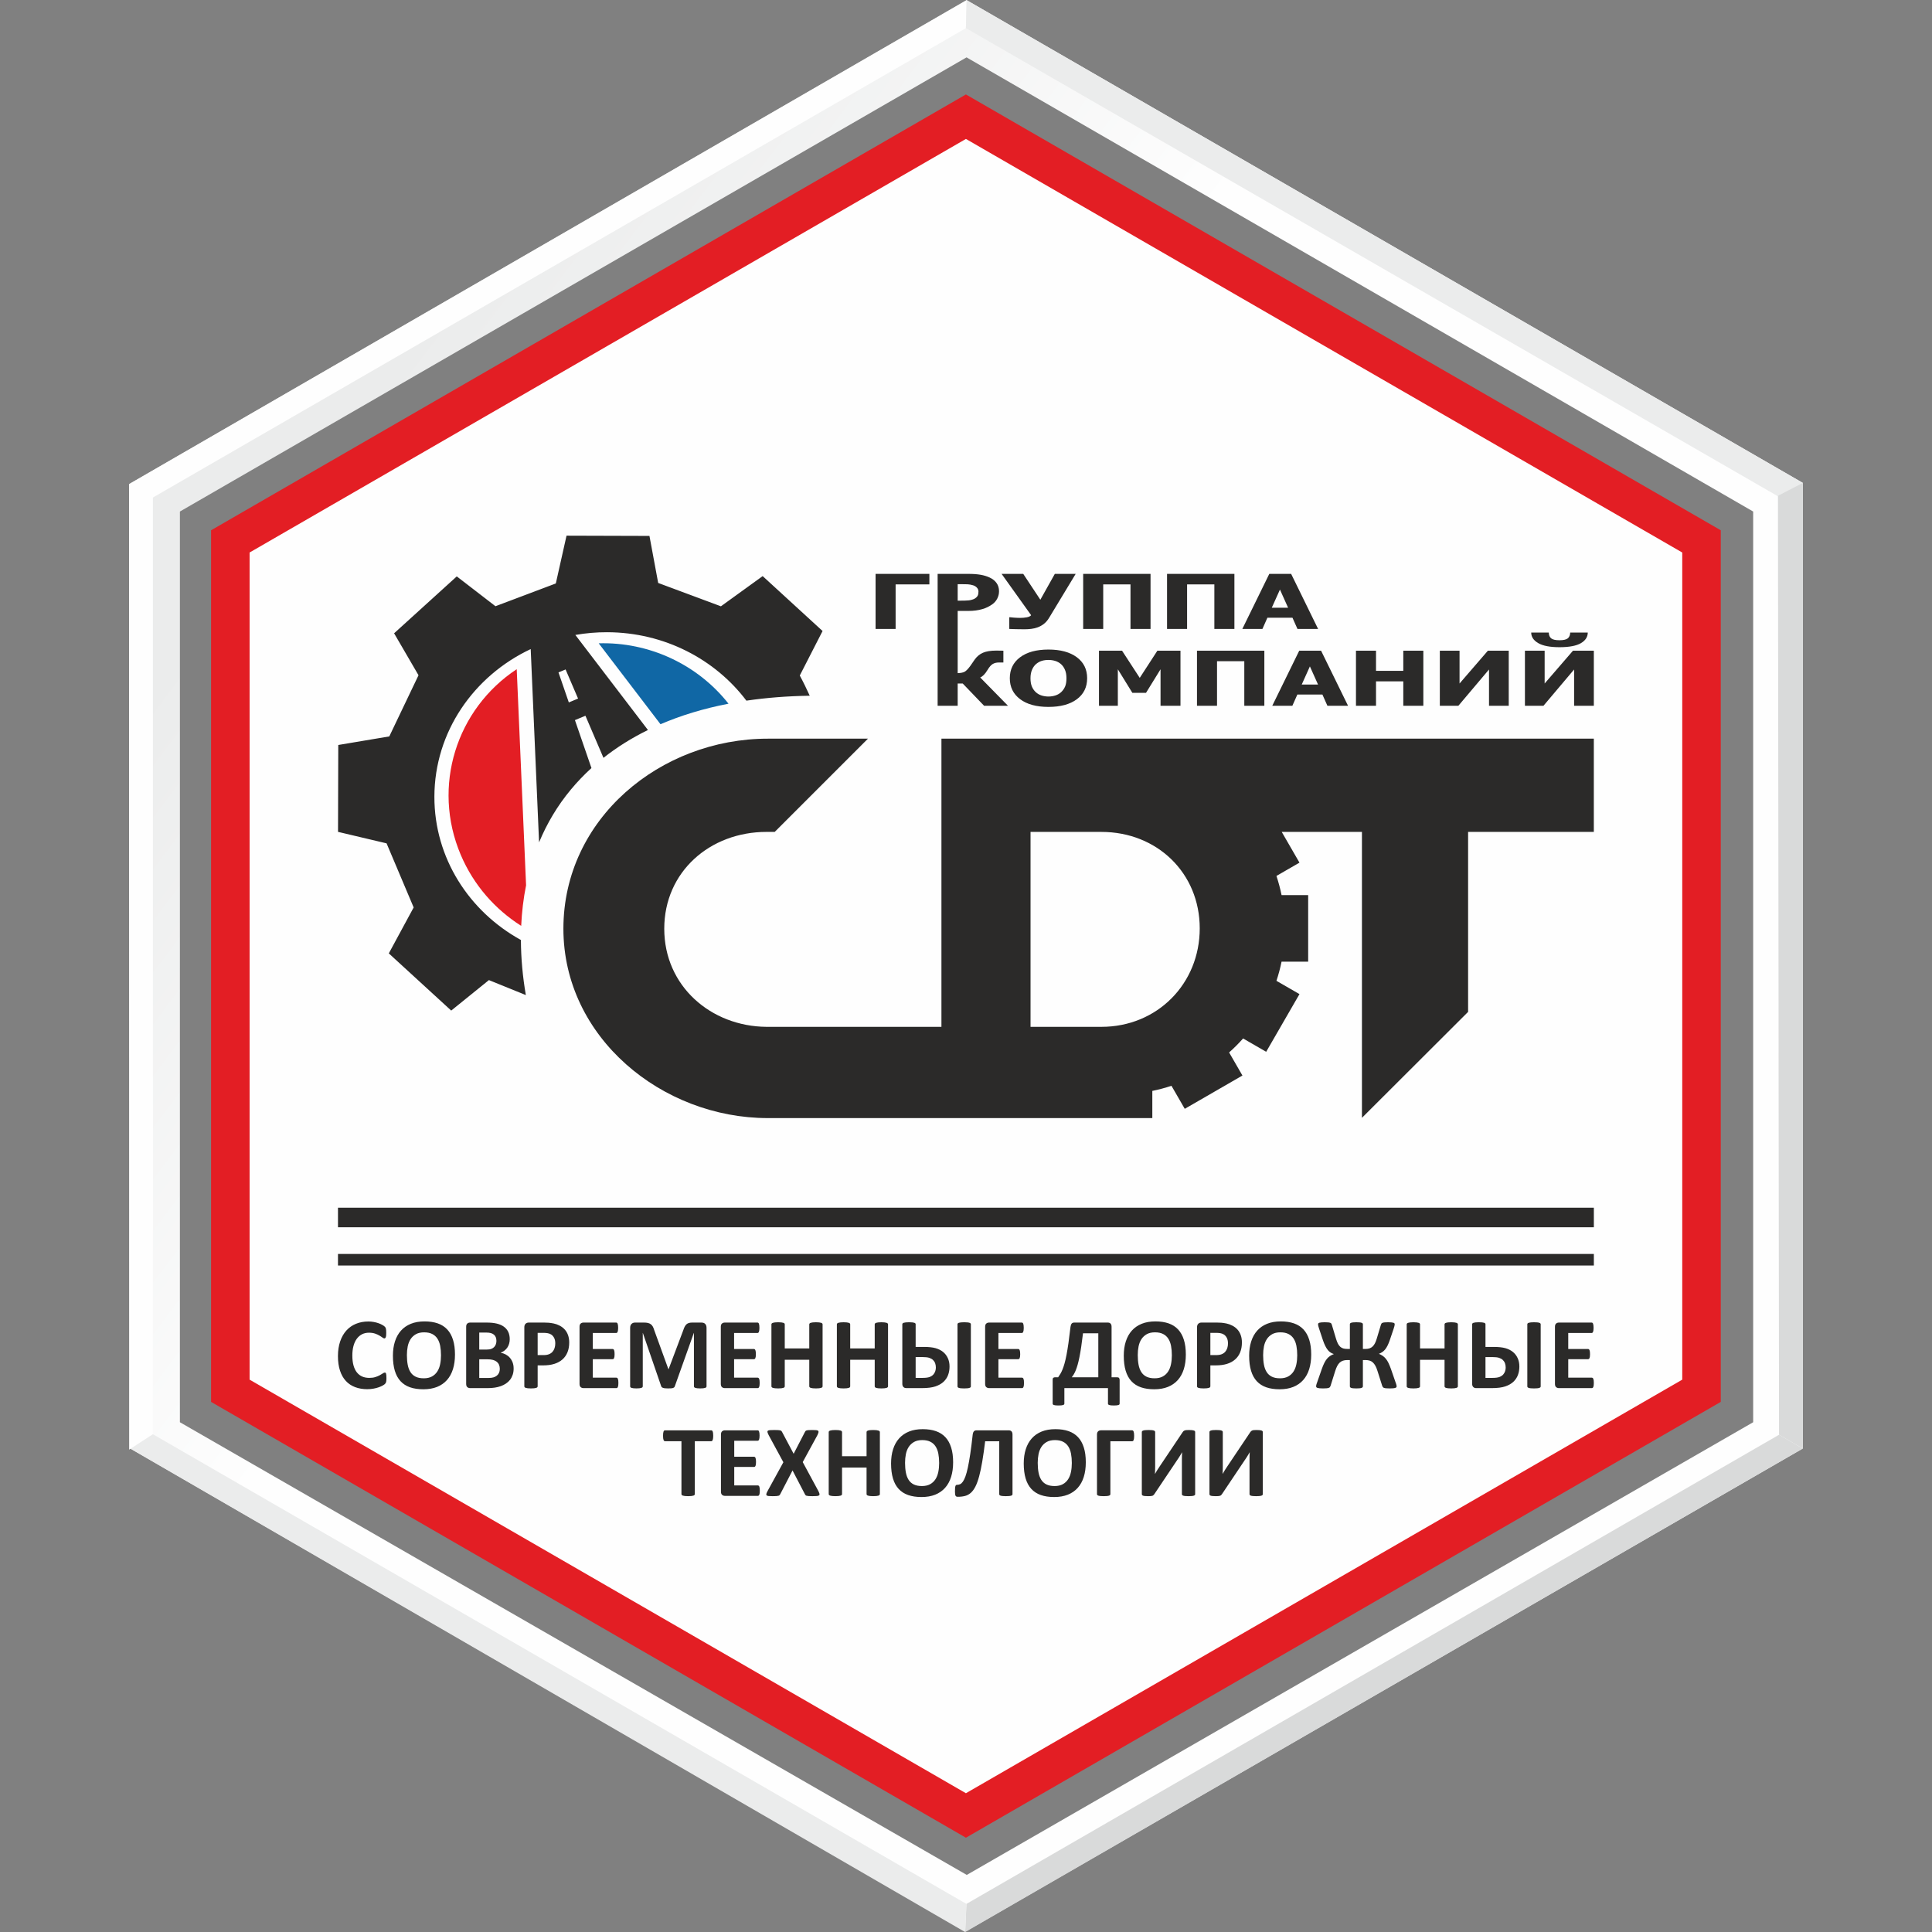 <?xml version="1.0" encoding="UTF-8"?>
<!DOCTYPE svg PUBLIC "-//W3C//DTD SVG 1.1//EN" "http://www.w3.org/Graphics/SVG/1.1/DTD/svg11.dtd">
<!-- Creator: CorelDRAW -->
<svg xmlns="http://www.w3.org/2000/svg" xml:space="preserve" width="1000mm" height="1000mm" version="1.1" style="shape-rendering:geometricPrecision; text-rendering:geometricPrecision; image-rendering:optimizeQuality; fill-rule:evenodd; clip-rule:evenodd"
viewBox="0 0 100000 100000"
 xmlns:xlink="http://www.w3.org/1999/xlink"
 xmlns:xodm="http://www.corel.com/coreldraw/odm/2003">
 <rect x="0" y="0" width="100000" height="100000" fill="#808080" stroke="none"/>
 <defs>
  <style type="text/css">
   <![CDATA[
    .fil0 {fill:#FEFEFE}
    .fil7 {fill:#EBECEC}
    .fil8 {fill:#D9DADA}
    .fil4 {fill:#2B2A29}
    .fil1 {fill:#E31E24}
    .fil2 {fill:#E31E24}
    .fil3 {fill:#1067A5}
    .fil5 {fill:#2B2A29;fill-rule:nonzero}
    .fil6 {fill:url(#id0)}
   ]]>
  </style>
  <linearGradient id="id0" gradientUnits="userSpaceOnUse" x1="-2639.84" y1="10215.19" x2="102631.57" y2="89753.67">
   <stop offset="0" style="stop-opacity:1; stop-color:#EBECEC"/>
   <stop offset="0.18" style="stop-opacity:1; stop-color:#EBECEC"/>
   <stop offset="0.4" style="stop-opacity:1; stop-color:#FEFEFE"/>
   <stop offset="1" style="stop-opacity:1; stop-color:#FEFEFE"/>
  </linearGradient>
 </defs>
 <g id="Слой_x0020_1">
  <g id="_2643626394912">
   <g>
    <polygon class="fil0" points="49995.86,5155.22 69416.05,16367.44 88836.24,27579.81 88836.24,50004.26 88836.24,72428.71 69416.05,83641.08 49995.86,94853.31 30575.67,83641.08 11155.49,72428.71 11155.49,50004.26 11155.49,27579.81 30575.67,16367.44 "/>
    <path class="fil1" d="M49995.86 4888.87l19535.49 11278.99 19535.21 11278.85 0 22557.43 0 22557.56 -19535.21 11278.72 -19535.49 11279.13 -19535.48 -11279.13 -19535.21 -11278.72 0 -22557.56 0 -22557.43 19535.21 -11278.85 19535.48 -11278.99zm0 2302.32l18538.64 10703.45 18538.22 10703.16 0 21406.34 0 21406.47 -18538.22 10703.17 -18538.64 10703.45 -18538.63 -10703.45 -18538.22 -10703.17 0 -21406.47 0 -21406.34 18538.22 -10703.16 18538.63 -10703.45z"/>
    <path class="fil2" d="M26745.46 34636.81c-3111.51,2052.92 -4409.71,6050.12 -2896.44,9611.42 665.3,1565.71 1777.01,2818.77 3128.02,3673.97 32.03,-713.53 115.08,-1415.63 252.6,-2099.79l-484.18 -11185.6z"/>
    <path class="fil3" d="M37707.53 36423.34c-1609.67,-2045.01 -4128.85,-3202.03 -6718.57,-3125.67l3198.26 4187.96c1056.18,-454.06 2228.85,-812.22 3520.31,-1062.29z"/>
    <path class="fil4" d="M29442.18 36357.18c79.72,-33.27 159.57,-66.27 239.29,-99.54 79.71,-33.27 159.43,-66.41 239.28,-99.54 -132.81,-309.16 -254.53,-593.5 -364.06,-849.29 -100.51,-234.16 -193.53,-451.68 -281.84,-658.11 -61.28,25.79 -122.42,51.3 -183.98,76.81 -61.27,25.37 -122.41,51.02 -183.83,76.39 73.48,212.53 150.56,436.7 233.74,677.79 90.81,263.83 191.88,556.9 301.4,875.49zm22731.38 173.16l-1237.33 0 -1104.65 -1150.82 -262.3 0 0 1150.82 -1037.7 0 0 -1408.69 0 -5417.5 1037.7 0 565.08 0c238.59,0 443.91,15.11 617.07,45.2 173.44,29.81 329.54,76.94 469.84,142.24 155.41,71.26 275.33,166.64 360.59,286.28 85.26,119.65 127.83,261.2 127.83,426.03 0,132.68 -30.23,258.7 -91.92,379.04 -60.45,119.36 -148.62,220.29 -263.27,300.56 -69.73,49.63 -147.65,95.38 -230.83,137.11 -84.15,42.42 -176.9,78.47 -279.49,107.17 -101.21,29.39 -211.84,52.96 -331.34,69.46 -119.09,16.08 -252.46,24.53 -400.11,24.53l-543.45 0 0 3220.11c161.65,-5.13 282.96,-29.8 363.5,-74.58 79.58,-45.06 175.1,-143.08 286.7,-294.61 32.31,-45.05 69.18,-97.87 110.91,-159.57 41.73,-60.58 78.61,-114.09 109.8,-160.68 120.2,-171.77 266.88,-294.46 440.17,-368.35 172.33,-73.2 400.52,-109.66 683.9,-109.66 91.77,0 168.16,0.27 229.86,2.49 60.58,1.94 107.85,3.33 140.99,3.33l0 610.28 -238.59 0c-118.12,0 -221.55,25.37 -309.58,75.83 -87.06,50.19 -177.04,150.7 -266.87,301.95 -72.1,119.37 -140.3,210.17 -204.35,272.14 -63.5,62.25 -123.39,103.29 -179.4,125.75l1437.24 1464.14zm-2604.28 -6294.1l0 854 71.81 0c98.43,0 190.07,-0.83 277.14,-2.22 87.48,-1.11 163.03,-5.96 227.36,-13.17 55.87,-6.37 114.79,-18.71 176.21,-37.85 61.55,-18.3 109.66,-39.23 143.07,-62.1 69.87,-46.86 117.29,-95.8 141.69,-146.82 25.78,-51.57 38.12,-120.48 38.12,-207.12 0,-80.27 -27.45,-149.59 -83.32,-207.82 -55.04,-58.23 -122.28,-98.15 -199.77,-119.64 -97.6,-29.26 -191.05,-46.45 -281.3,-51.02 -88.86,-4.44 -211,-6.24 -364.47,-6.24l-146.54 0zm6700.99 4869.61c0,461.52 -178.01,823.36 -534.86,1088.16 -357.13,263.68 -846.51,395.66 -1467.6,395.66 -623.87,0 -1112.42,-133.78 -1467.33,-401.21 -355.05,-267.15 -532.92,-627.75 -532.92,-1082.61 0,-457.78 177.87,-819.9 532.92,-1085.94 354.91,-265.77 843.46,-399.14 1467.33,-399.14 621.09,0 1110.47,132.54 1467.6,397.34 356.85,264.51 534.86,627.19 534.86,1087.74zm-1070.97 -1.11c0,-170.11 -25.37,-315.12 -76.52,-433.93 -50.05,-119.65 -118.4,-217.52 -203.38,-294.19 -89.15,-77.78 -189.52,-133.92 -300.98,-167.33 -112.02,-33.83 -228.34,-50.88 -348.53,-50.88 -126.86,0 -242.62,15.8 -346.6,47.27 -103.14,31.06 -203.51,86.93 -299.17,167.06 -85.13,73.89 -154.31,172.6 -206.43,294.74 -52.96,122.83 -79.72,269.23 -79.72,438.37 0,175.1 24.96,320.25 75,435.87 50.19,115.62 118.54,212.39 205.19,290.17 89.14,78.88 189.65,135.86 302.36,169.13 112.57,34.11 230.14,51.02 349.37,51.02 122,0 240.39,-18.44 355.87,-55.04 114.66,-35.9 212.95,-92.74 296.27,-169.13 89.01,-82.91 157.21,-179.68 205.74,-290.17 47.97,-110.49 71.53,-254.54 71.53,-432.96zm5902.17 1425.6l-1032.01 0 0 -1888.92 -751.54 1219.17 -707.33 0 -751.55 -1219.17 0 1888.92 -976.27 0 0 -2850.09 1194.76 0 915.42 1406.6 912.64 -1406.6 1195.88 0 0 2850.09zm4340.71 0l-1037.69 0 0 -2306.5 -1411.6 0 0 2306.5 -1037.42 0 0 -2850.09 3486.71 0 0 2850.09zm409.95 0l1395.51 -2850.09 1131.28 0 1395.65 2850.09 -1068.06 0 -259.11 -582.14 -1296.25 0 -258.42 582.14 -1040.6 0zm2369.02 -1099.11l-421.46 -938.71 -422.28 938.71 843.74 0zm5450.21 1099.11l-1037.55 0 0 -1263.12 -1411.74 0 0 1263.12 -1037.55 0 0 -2850.09 1037.55 0 0 1043.38 1411.74 0 0 -1043.38 1037.55 0 0 2850.09zm4420.42 0l-1020.78 0 0 -1877.97 -1585.72 1877.97 -960.06 0 0 -2850.09 1020.78 0 0 1697.46 1466.5 -1697.46 1079.28 0 0 2850.09zm4404.21 0l-1020.51 0 0 -1877.97 -1586 1877.97 -959.92 0 0 -2850.09 1020.64 0 0 1697.46 1466.5 -1697.46 1079.29 0 0 2850.09zm-313.46 -3789.63c-1.94,229.72 -121.03,413.41 -358.79,551.36 -237.63,137.66 -605.84,206.56 -1104.8,206.56 -490.49,0 -857.05,-70.01 -1098.14,-209.89 -242.47,-139.75 -364.47,-321.91 -366.55,-548.03l909.73 0c3.88,139.19 46.58,239.7 127.96,303.06 81.52,63.49 223.35,94.69 427,94.69 202.55,0 344.65,-32.03 426.03,-95.25 81.38,-64.18 123.94,-164.83 127.83,-302.5l909.73 0zm-34078.08 -2492.82l-1747.66 0 0 2306.49 -1037.55 0 0 -2850.23 2785.21 0 0 543.74zm7572.18 -543.74l-1378.6 2279.74c-81.38,132.82 -172.33,237.35 -273.53,313.74 -100.37,76.25 -206.43,134.61 -317.2,174.26 -110.77,39.24 -222.51,65.99 -333.42,79.16 -110.63,13.73 -227.09,20.25 -349.09,20.25 -127.82,0 -275.47,-1.95 -445.02,-5.83 -169.55,-4.02 -282.4,-7.76 -339.8,-11.09l0 -605.01 63.5 0c16.91,2.5 42.42,5.82 77.36,9.71 36.04,3.88 79.43,7.21 133.64,11.23 44.5,2.63 92.75,5.13 143.91,7.76 52.12,2.49 99.4,4.02 142.1,4.02 123.94,0 240.39,-10.68 350.19,-31.47 110.77,-21.77 183.7,-57.67 220.44,-108.55l-1528.06 -2137.92 1120.05 0 885.19 1337.57 749.05 -1337.57 1079.29 0zm3874.89 2850.23l-1037.56 0 0 -2306.49 -1411.73 0 0 2306.49 -1037.56 0 0 -2850.23 3486.85 0 0 2850.23zm4340.84 0l-1037.69 0 0 -2306.49 -1411.6 0 0 2306.49 -1037.41 0 0 -2850.23 3486.7 0 0 2850.23zm409.95 0l1395.79 -2850.23 1131.14 0 1395.51 2850.23 -1068.05 0 -259.39 -582.27 -1296.11 0 -258.42 582.27 -1040.47 0zm2368.88 -1099.11l-421.45 -938.85 -422.29 938.85 843.74 0zm-17943.02 21693.7l0 -1537.2 0 -8552.76 0 -4825.52 0 -0.42 33767.82 0 0 4825.94 -6507.46 0 0 9315.4 -5495.13 5484.46 0 -14799.86 -4151.75 0 918.75 1591.13 -1192.28 688.47c107.31,322.05 196.03,652.56 265.08,990.56l1377.07 0 0 3446.78 -1377.07 0c-68.77,338.13 -157.77,668.64 -265.08,990.56l1192.28 688.46 -1723.39 2984.99 -1194.36 -689.44c-226.94,255.51 -468.73,497.15 -724.23,724.24l689.57 1194.07 -2985.25 1723.81 -688.47 -1192.55c-321.64,107.16 -652.29,196.31 -990.56,265.07l0 1407.02 -9686.53 0 -1229.01 0 -8983.92 0c-5471.01,0 -10582.67,-4169.49 -10582.67,-9801.74 0,-5694.91 5021.55,-9837.37 10582.67,-9837.37l5181.12 0 -4825.93 4825.8 -426.17 0c-2923.98,0 -5291.34,2063.88 -5291.34,5011.57 0,2975.83 2419.76,5055.24 5291.34,5078.53l9054.9 0zm5301.32 -10089.96l-689.02 0 0 10089.96c2013.27,0 3320.34,0 3667.62,0 2894.04,0 5089.76,-2235.79 5089.76,-5096.69 0,-2860.63 -2200.16,-4992.3 -5089.48,-4992.72l-2978.88 -0.55zm-16715.53 -11677.22l-3246.87 -1208.21 -451.68 -2434.46 -4292.04 -12.89 -554.55 2473.41 -3123.48 1178.13 -2003.15 -1543.58 -3243.82 2945.34 1263.39 2170.63 -1512.93 3166.6 -2640.2 443.77 -13.03 4496.68 2512.79 594.33 1402.17 3317.99 -1286.41 2377.34 3230.5 2960.44 1951.17 -1577.68 1911.24 774.84c-81.51,-474 -144.32,-947.17 -187.02,-1418.12 -43.8,-480.51 -66.82,-958.53 -68.2,-1432.8 -2681.93,-1476.34 -4485.59,-4248.1 -4478.24,-7419.55 7.76,-3353.9 2038.93,-6251.12 4985.23,-7638.18l433.1 10004.01c406.76,-979.61 952.02,-1899.74 1649.08,-2736.68 324.41,-389.57 678.21,-760.15 1061.95,-1109.79l-315.95 -916.25c-200.6,-582.27 -380.28,-1102.71 -539.29,-1564.1 90.94,-37.84 181.47,-75.55 271.86,-113.4 90.81,-37.71 181.34,-75.28 271.87,-112.99 192.01,447.66 408.14,952.99 650.34,1518.21l283.1 660.74c685.42,-541.93 1452.49,-1024.8 2302.06,-1441.26l-3757.19 -4919.8c532.22,-93.58 1080.67,-142.24 1641.32,-140.99 2969.31,6.93 5596.61,1402.58 7212.28,3542.44l14.69 -2.36c1018.15,-149.73 2105.75,-235.68 3263.23,-253.15 -157.77,-348.12 -326.35,-696.23 -515.17,-1046.15l1179.65 -2303.72 -3100.74 -2841.91 -2161.06 1563.12z"/>
    <path class="fil5" d="M20001.76 71334.96c0,43.85 -0.91,80.56 -3.49,110.91 -2.73,30.34 -7.13,57.5 -11.68,78.89 -5.31,22.3 -12.44,41.11 -21.39,56.28 -8.95,16.24 -22.46,33.99 -42.18,53.71 -18.81,20.63 -56.28,45.67 -110.9,77.83 -55.53,31.4 -122.74,61.9 -202.24,90.42 -79.5,28.52 -170.07,52.8 -272.93,71.61 -102.11,19.57 -212.25,29.59 -331.19,29.59 -232.73,0 -442.25,-36.87 -629.16,-108.33 -186.92,-71.46 -346.52,-178.26 -476.99,-320.42 -131.39,-143.07 -231.82,-320.57 -301.61,-534.34 -69.79,-213.01 -105.6,-460.91 -105.6,-744.61 0,-288.11 38.54,-544.05 115.46,-767.83 76.92,-223.63 184.33,-411.6 323,-563.93 137.91,-152.01 303.58,-267.62 496.71,-346.21 193.13,-78.59 405.38,-118.18 638.11,-118.18 94.82,0 185.25,8.04 272.94,23.97 87.69,15.47 168.25,35.95 242.59,61.9 74.34,25.18 141.4,54.61 200.41,87.84 59.17,33.07 101.2,61.75 124.41,84.96 24.27,23.06 40.36,42.94 48.4,59.02 8.95,16.23 16.23,35.95 21.39,60.08 5.31,24.88 9.1,53.55 11.68,86.62 2.73,33.08 3.64,74.19 3.64,123.65 0,51.89 -1.82,96.64 -4.55,133.36 -3.49,36.71 -9.86,66.15 -18.81,89.51 -8.95,22.3 -18.82,39.3 -31.26,49.31 -12.59,10.62 -25.94,15.93 -42.02,15.93 -25.94,0 -59.17,-15.17 -99.37,-45.67 -40.36,-30.34 -92.25,-65.24 -156.72,-102.71 -63.42,-37.78 -139.58,-71.76 -227.27,-102.1 -88.6,-30.5 -194.2,-45.67 -316.78,-45.67 -134.27,0 -254.12,27.77 -359.87,82.23 -106.5,55.53 -195.86,134.42 -270.2,236.52 -74.19,101.65 -130.63,225.3 -169.17,370.49 -38.53,145.8 -58.1,308.59 -58.1,490.34 0,199.51 20.48,372.31 61.75,518.11 41.11,145.95 100.13,265.65 176.29,360.62 76.01,94.07 167.34,164.77 274.75,211.34 107.42,45.52 229.09,68.73 363.36,68.73 122.58,0 228.33,-14.41 316.78,-42.78 89.36,-28.68 166.43,-61.15 230,-95.89 63.42,-34.89 116.36,-66.15 157.48,-94.82 41.26,-27.76 72.52,-41.11 95.73,-41.11 17.14,0 31.41,2.57 41.27,10.01 10.77,6.98 19.72,21.24 26.85,41.72 7.13,21.7 11.68,50.22 15.17,87.84 3.49,37.48 5.31,87.69 5.31,151.26zm3547.69 -1221.6c0,280.97 -35.04,532.51 -104.68,754.47 -69.79,221.81 -173.71,410.85 -312.38,565.59 -137.6,153.84 -308.74,272.03 -511.88,353.5 -204.06,81.47 -439.52,121.67 -706.99,121.67 -264.14,0 -494.14,-33.98 -691.06,-102.86 -196.78,-68.88 -360.63,-174.77 -491.26,-316.02 -131.23,-142.16 -229.99,-322.09 -295.38,-540.41 -65.24,-218.47 -98.47,-477.14 -98.47,-776.02 0,-274.75 34.9,-521.89 105.6,-740.97 69.94,-219.38 173.86,-405.69 311.47,-559.37 137.75,-153.84 308.74,-272.03 512.79,-354.41 203.15,-82.38 440.43,-122.73 708.81,-122.73 257.77,0 484.28,34.13 681.2,102.1 195.86,67.97 360.78,172.8 492.16,314.2 132.3,142.16 231.82,320.42 298.88,536.92 68.12,215.74 101.19,469.86 101.19,764.34zm-723.22 36.71c0,-179.02 -14.41,-341.21 -42.02,-487 -27.77,-145.8 -76.16,-271.27 -143.22,-374.89 -66.91,-103.62 -156.57,-184.33 -268.39,-240.77 -111.96,-57.2 -251.54,-85.87 -419.79,-85.87 -169.16,0 -311.47,32.16 -425.1,95.73 -112.73,64.48 -204.97,149.59 -274.76,255.94 -69.48,106.36 -119.09,230.91 -148.53,373.22 -28.67,143.22 -42.93,293.42 -42.93,452.72 0,185.39 14.41,351.98 42.02,499.44 27.61,147.62 75.25,274 141.4,378.68 66.15,104.53 155.66,185.25 267.62,239.86 111.82,55.38 252.31,83.14 422.38,83.14 169.16,0 310.71,-32.31 424.19,-94.82 113.48,-62.51 206.03,-148.68 275.67,-256.7 69.63,-108.32 119.09,-234.55 147.62,-378.68 29.58,-144.13 43.84,-298.27 43.84,-460zm3759.79 680.9c0,120.91 -16.08,230.15 -49.16,327.7 -34.13,98.46 -79.65,185.24 -137.9,260.34 -59.02,75.25 -128.81,139.73 -210.28,193.44 -80.56,54.62 -171.13,99.37 -268.53,134.27 -97.56,34.74 -202.24,60.83 -313.14,76.91 -111.06,16.85 -234.86,25.04 -371.55,25.04l-901.19 0c-57.8,0 -106.65,-17.15 -145.79,-50.98 -39.3,-33.83 -59.17,-89.66 -59.17,-166.43l0 -2957.98c0,-76.92 19.87,-132.45 59.17,-166.43 39.29,-33.83 87.69,-50.82 145.79,-50.82l852.03 0c207.7,0 384.14,17.9 527.97,52.64 143.98,34.74 265.8,87.69 364.27,158.54 99.37,70.55 174.62,160.06 227.42,268.39 51.88,108.32 78.74,236.22 78.74,383.08 0,82.22 -10.78,159.3 -32.32,231.66 -20.48,72.52 -50.98,138.82 -91.18,197.99 -40.36,59.78 -89.51,111.66 -148.68,157.33 -58.11,45.66 -125.17,82.38 -200.42,110.14 96.65,17.75 185.25,48.25 266.72,92.09 80.56,43.85 152.17,99.38 212.1,169.17 59.92,69.03 108.32,149.44 143.21,242.59 34.9,92.24 51.89,196.01 51.89,311.32zm-891.32 -1428.25c0,-68.87 -10.77,-129.71 -31.41,-183.42 -20.63,-54.62 -52.79,-99.37 -94.82,-135.18 -41.11,-35.8 -94.06,-63.56 -158.39,-83.29 -63.57,-18.51 -148.83,-28.52 -255.03,-28.52l-349.1 0 0 880.55 385.66 0c99.38,0 179.03,-11.53 238.19,-34.89 59.93,-23.21 109.09,-56.44 148.53,-96.64 39.3,-41.12 67.97,-89.52 87.69,-145.04 18.82,-54.47 28.68,-112.73 28.68,-173.57zm175.38 1452.52c0,-78.74 -12.59,-149.59 -39.45,-211.19 -25.94,-62.81 -64.32,-114.54 -114.54,-156.72 -50.98,-41.11 -115.46,-74.19 -194.2,-96.49 -78.74,-22.15 -180.99,-33.98 -306.91,-33.98l-409.03 0 0 964.6 498.54 0c95.73,0 176.29,-9.71 242.44,-30.34 65.39,-19.73 122.13,-49.46 170.07,-88.6 48.4,-39.15 85.87,-88.61 112.72,-146.71 26.86,-59.17 40.36,-125.47 40.36,-200.57zm3592.3 -1369.22c0,190.55 -29.59,359.71 -89.52,506.42 -59.01,146.71 -145.79,270.51 -259.58,370.64 -113.63,101.04 -253.21,177.2 -417.82,229.85 -165.67,52.19 -360.17,79.04 -583.65,79.04l-282.79 0 0 1082.63c0,16.84 -6.37,33.38 -16.99,46.58 -11.38,14.26 -30.35,25.94 -56.29,34.14 -26.85,8.95 -61.9,16.23 -105.59,21.39 -43.09,5.16 -99.38,8.04 -167.35,8.04 -66.29,0 -121.97,-2.88 -166.58,-8.04 -44.75,-5.16 -80.56,-12.44 -106.5,-21.39 -25.94,-8.2 -44.76,-19.73 -54.62,-34.14 -10.62,-13.35 -16.08,-29.43 -16.08,-46.58l0 -3052.64c0,-81.48 21.69,-143.38 64.48,-184.34 42.78,-41.11 99.37,-61.59 169.16,-61.59l799.23 0c80.56,0 157.63,2.73 230,8.8 72.37,6.06 159.3,19.72 260.34,39.29 102.11,20.63 204.06,57.5 307.98,111.96 104.69,53.71 193.29,122.59 266.72,205.88 73.28,82.23 128.96,179.93 167.34,290.84 38.23,110.9 58.11,235.16 58.11,373.22zm-721.41 50.06c0,-119.09 -20.48,-216.95 -62.5,-293.72 -42.18,-76.77 -94.07,-134.26 -154.9,-170.98 -60.69,-36.26 -125.32,-58.87 -192.38,-68.73 -68.12,-9.86 -137.3,-14.26 -208.61,-14.26l-293.56 0 0 1150.76 308.89 0c109.99,0 202.54,-15.02 276.42,-44.61 74.34,-29.43 135.18,-71.61 182.67,-124.4 47.33,-53.71 83.14,-117.28 107.41,-191.47 24.12,-74.34 36.56,-154.9 36.56,-242.59zm3266.72 2042.38c0,50.83 -1.82,93.16 -6.22,126.99 -4.25,33.83 -10.77,61.75 -19.72,83.14 -8.95,20.63 -19.73,35.96 -33.08,45.82 -12.59,9.86 -28.06,14.26 -42.93,14.26l-1704.06 0c-57.8,0 -106.5,-16.99 -145.8,-50.98 -39.44,-33.98 -59.17,-89.66 -59.17,-166.43l0 -2957.98c0,-76.92 19.88,-132.6 59.17,-166.43 39.15,-33.83 87.69,-50.82 145.8,-50.82l1693.29 0c16.08,0 29.58,4.24 42.02,13.35 12.59,7.89 22.46,23.21 31.41,45.51 8.95,21.54 15.32,50.22 19.72,84.2 4.25,33.84 7.13,76.92 7.13,129.72 0,48.4 -2.88,90.57 -7.13,124.25 -4.4,33.99 -10.77,61.9 -19.72,82.54 -8.95,21.39 -18.82,36.71 -31.41,45.66 -12.44,9.71 -26.25,14.26 -42.02,14.26l-1210.84 0 0 828.52 1024.68 0c16.08,0 30.5,5.61 43.85,14.56 12.59,9.86 23.21,25.03 32.16,44.76 8.95,20.48 15.33,47.33 19.72,81.47 4.56,33.98 6.38,74.94 6.38,124.4 0,50.98 -1.82,93 -6.38,126.08 -4.39,33.22 -10.77,60.08 -19.72,79.65 -8.95,20.63 -19.57,35.04 -32.16,42.93 -13.35,8.95 -28.07,13.51 -43.85,13.51l-1024.68 0 0 956.71 1221.61 0c15.17,0 30.34,5.31 42.93,15.17 13.35,9.1 24.13,24.27 33.08,45.67 8.95,20.63 15.47,48.54 19.72,82.23 4.4,33.98 6.22,77.07 6.22,127.28zm4562.51 176.14c0,16.84 -4.4,33.23 -14.26,46.58 -9.86,14.41 -26.85,25.94 -52.8,34.14 -25.18,8.95 -59.17,16.38 -100.28,21.39 -41.72,5.16 -95.73,8.04 -160.21,8.04 -62.66,0 -115.61,-2.88 -157.48,-8.04 -42.02,-5.16 -75.25,-12.44 -99.37,-21.39 -25.04,-8.2 -42.03,-19.73 -52.8,-34.14 -10.77,-13.35 -15.17,-29.43 -15.17,-46.58l0 -2760.9 -5.46 0 -983.57 2758.33c-7.13,22.3 -17.9,41.11 -33.98,56.43 -16.08,14.26 -37.63,25.95 -64.48,34.9 -26.85,8.95 -62.05,14.26 -103.77,16.84 -41.12,2.43 -92.09,4.55 -151.26,4.55 -59.93,0 -110,-2.88 -152.17,-7.13 -42.03,-4.55 -76.92,-10.77 -103.78,-20.63 -26.7,-9.87 -48.39,-21.55 -64.47,-35.81 -15.02,-13.2 -25.95,-30.34 -31.26,-49.15l-949.58 -2758.33 -4.4 0 0 2760.9c0,16.84 -5.46,33.23 -15.32,46.58 -8.95,14.41 -26.85,25.94 -53.71,34.14 -25.94,8.95 -59.02,16.38 -100.13,21.39 -40.96,5.16 -94.06,8.04 -159.3,8.04 -62.66,0 -115.61,-2.88 -156.72,-8.04 -41.87,-5.16 -76.01,-12.44 -101.04,-21.39 -25.95,-8.2 -42.94,-19.73 -52.8,-34.14 -9.86,-13.35 -14.41,-29.43 -14.41,-46.58l0 -3023.06c0,-89.51 23.36,-157.63 70.7,-204.97 47.33,-47.48 110.14,-70.54 188.88,-70.54l451.05 0c80.56,0 149.44,6.06 206.79,19.57 58.1,13.35 108.32,34.89 149.43,65.23 42.03,30.5 76.92,70.7 105.6,120.92 27.76,50.07 51.88,111.06 73.43,184.33l733.84 2021.75 10.77 0 759.79 -2016.28c23.21,-73.43 48.24,-135.18 75.1,-186.31 26.85,-50.22 58.26,-91.18 94.06,-122.59 35.8,-32.16 78.89,-53.85 126.99,-67.05 49.15,-13.35 106.5,-19.57 170.98,-19.57l463.64 0c47.48,0 88.6,6.06 122.58,17.75 33.99,12.44 61.75,30.34 83.29,54.46 22.31,23.37 38.54,52.04 50.07,86.02 11.53,33.84 16.99,73.59 16.99,117.28l0 3023.06zm2750.13 -176.14c0,50.83 -1.67,93.01 -6.22,126.99 -4.4,33.98 -10.77,61.75 -19.72,83.14 -8.95,20.63 -19.73,35.96 -33.08,45.82 -12.59,9.86 -27.76,14.26 -42.93,14.26l-1704.06 0c-57.8,0 -106.65,-17.15 -145.8,-50.98 -39.29,-33.83 -59.17,-89.66 -59.17,-166.43l0 -2957.98c0,-76.92 19.88,-132.45 59.17,-166.43 39.3,-33.83 87.69,-50.82 145.8,-50.82l1693.29 0c16.08,0 29.58,4.24 42.02,13.35 12.59,7.89 22.46,23.21 31.41,45.51 8.95,21.54 15.47,50.22 19.72,84.2 4.4,33.68 7.13,76.92 7.13,129.72 0,48.4 -2.73,90.72 -7.13,124.25 -4.25,34.14 -10.77,61.9 -19.72,82.54 -8.95,21.39 -18.82,36.71 -31.41,45.66 -12.44,9.71 -26.24,14.26 -42.02,14.26l-1210.84 0 0 828.52 1024.68 0c16.08,0 30.5,5.61 43.85,14.56 12.59,9.86 23.21,25.03 32.16,44.76 8.95,20.48 15.33,47.33 19.72,81.47 4.56,33.98 6.38,74.94 6.38,124.4 0,50.98 -1.82,93 -6.38,126.08 -4.39,33.22 -10.77,60.08 -19.72,79.65 -8.95,20.63 -19.57,35.04 -32.16,42.93 -13.35,8.95 -27.92,13.51 -43.85,13.51l-1024.68 0 0 956.71 1221.61 0c15.17,0 30.34,5.31 42.93,15.17 13.35,9.1 24.13,24.27 33.08,45.67 8.95,20.63 15.47,48.39 19.72,82.23 4.55,33.98 6.22,77.07 6.22,127.28zm3256.7 176.14c0,16.84 -5.31,33.23 -16.99,46.58 -11.53,14.41 -30.34,25.94 -56.28,34.14 -25.95,8.95 -60.84,16.23 -104.69,21.39 -43.84,5.16 -98.46,8.04 -165.67,8.04 -67.97,0 -124.71,-2.88 -169.16,-8.04 -43.85,-5.01 -79.65,-12.44 -104.68,-21.39 -25.04,-8.2 -43.85,-19.73 -54.62,-34.14 -11.53,-13.35 -16.99,-29.43 -16.99,-46.58l0 -1371.95 -1269.09 0 0 1371.95c0,16.84 -5.31,33.23 -16.09,46.58 -10.77,14.41 -28.67,25.94 -55.52,34.14 -25.95,8.95 -60.84,16.23 -104.69,21.39 -43.69,5.16 -99.22,8.04 -167.34,8.04 -66.15,0 -121.82,-2.88 -166.43,-8.04 -44.6,-5.16 -80.56,-12.44 -106.5,-21.39 -25.95,-8.2 -44.76,-19.73 -56.44,-34.14 -11.53,-13.35 -16.99,-29.43 -16.99,-46.58l0 -3204.97c0,-16.84 5.46,-33.07 16.99,-46.27 11.68,-14.41 30.49,-26.09 56.44,-33.98 25.94,-9.11 61.9,-16.24 106.5,-21.55 44.76,-5.46 100.28,-8.04 166.43,-8.04 68.12,0 123.5,2.58 167.34,8.04 43.85,5.31 78.74,12.44 104.69,21.55 26.85,7.89 44.75,19.57 55.52,33.98 10.78,13.2 16.09,29.89 16.09,46.27l0 1245.88 1269.09 0 0 -1245.88c0,-16.84 5.46,-33.07 16.99,-46.27 10.77,-14.41 29.58,-26.09 54.62,-33.98 25.03,-9.11 60.99,-16.39 104.68,-21.55 44.6,-5.31 101.19,-8.04 169.16,-8.04 67.21,0 121.83,2.73 165.67,8.04 43.7,5.16 78.74,12.44 104.69,21.55 25.94,7.89 44.75,19.57 56.28,33.98 11.68,13.2 16.99,29.89 16.99,46.27l0 3204.97zm3387.49 0c0,16.84 -5.31,33.23 -17,46.58 -11.53,14.41 -30.34,25.94 -56.28,34.14 -25.94,8.95 -60.84,16.23 -104.68,21.39 -43.85,5.16 -98.47,8.04 -165.68,8.04 -67.96,0 -124.71,-2.88 -169.16,-8.04 -43.84,-5.01 -79.65,-12.44 -104.68,-21.39 -25.03,-8.2 -43.85,-19.73 -54.62,-34.14 -11.53,-13.35 -16.99,-29.43 -16.99,-46.58l0 -1371.95 -1269.09 0 0 1371.95c0,16.84 -5.31,33.23 -16.08,46.58 -10.78,14.41 -28.68,25.94 -55.53,34.14 -25.95,8.95 -60.84,16.23 -104.69,21.39 -43.69,5.16 -99.22,8.04 -167.34,8.04 -66.14,0 -121.82,-2.88 -166.43,-8.04 -44.6,-5.16 -80.56,-12.44 -106.5,-21.39 -25.94,-8.2 -44.76,-19.73 -56.44,-34.14 -11.53,-13.35 -16.99,-29.43 -16.99,-46.58l0 -3204.97c0,-16.84 5.46,-33.07 16.99,-46.27 11.68,-14.41 30.5,-26.09 56.44,-33.98 25.94,-9.11 61.9,-16.24 106.5,-21.55 44.76,-5.46 100.29,-8.04 166.43,-8.04 68.12,0 123.5,2.58 167.34,8.04 43.85,5.31 78.74,12.44 104.69,21.55 26.85,7.89 44.75,19.57 55.53,33.98 10.77,13.2 16.08,29.89 16.08,46.27l0 1245.88 1269.09 0 0 -1245.88c0,-16.84 5.46,-33.07 16.99,-46.27 10.77,-14.41 29.59,-26.09 54.62,-33.98 25.03,-9.11 60.99,-16.39 104.68,-21.55 44.61,-5.31 101.2,-8.04 169.16,-8.04 67.21,0 121.83,2.73 165.68,8.04 43.69,5.16 78.74,12.44 104.68,21.55 25.94,7.89 44.75,19.57 56.28,33.98 11.69,13.2 17,29.89 17,46.27l0 3204.97zm4286.99 4.56c0,17.59 -5.31,33.07 -16.99,46.57 -11.68,12.44 -30.49,24.13 -56.44,32.17 -25.94,9.1 -61.74,15.47 -106.5,19.72 -44.45,4.25 -100.13,7.13 -166.43,7.13 -66.3,0 -121.98,-2.88 -164.61,-7.13 -43.85,-4.25 -79.65,-10.62 -106.5,-19.72 -26.86,-8.04 -46.73,-19.88 -57.35,-32.17 -11.53,-13.35 -16.99,-28.67 -16.99,-46.57l0 -3213.77c0,-17.91 5.61,-33.08 16.99,-46.58 10.77,-12.44 30.49,-24.12 57.35,-32.16 26.85,-8.96 62.96,-15.48 107.26,-19.73 44.75,-4.4 99.37,-7.13 163.85,-7.13 66.3,0 121.83,2.88 166.43,7.13 44.6,4.25 80.56,10.77 106.5,19.73 25.95,8.04 44.76,19.57 56.44,32.16 11.68,13.5 16.99,28.98 16.99,46.58l0 3213.77zm-1103.57 -1030.15c0,161.12 -25.03,307.98 -75.1,442.1 -50.06,133.36 -128.04,249.72 -234.55,350.01 -106.5,99.37 -246.08,179.02 -417.82,238.04 -172.8,59.92 -407.5,89.51 -704.41,89.51l-800.14 0c-29.13,0 -57.2,-3.8 -82.23,-11.68 -25.03,-8.05 -47.49,-21.4 -67.21,-39.3 -18.81,-18.81 -33.98,-41.42 -45.67,-68.27 -11.53,-27.46 -16.99,-59.93 -16.99,-98.16l0 -3085.87c0,-17.91 5.46,-33.08 16.99,-46.58 11.69,-12.59 30.5,-24.12 58.26,-32.16 26.86,-8.96 62.81,-15.48 107.42,-19.73 44.75,-4.4 99.22,-7.13 163.7,-7.13 68.12,0 123.49,2.73 167.34,7.13 43.54,4.25 78.74,10.77 104.68,19.73 26.85,8.04 44.76,19.57 55.53,32.16 10.77,13.5 16.08,28.98 16.08,46.58l0 1171.54 426.92 0c253.37,0 455.6,22.3 606.86,65.23 151.26,43.85 280.37,108.33 385.66,194.2 105.59,85.72 187.97,192.52 246.08,320.42 59.17,127.14 88.6,271.26 88.6,432.23zm-707.9 57.35c0,-83.29 -12.44,-158.39 -36.71,-224.84 -25.04,-67.06 -62.51,-123.34 -112.73,-170.68 -50.97,-47.64 -115.6,-84.35 -194.19,-110.14 -78.59,-25.95 -195.41,-39.45 -348.94,-39.45l-353.65 0 0 1077.48 364.27 0c161.12,0 281.88,-15.93 363.35,-48.25 80.56,-32.16 144.13,-74.19 189.8,-126.22 45.66,-50.98 77.83,-108.33 98.46,-171.74 19.72,-62.51 30.34,-124.41 30.34,-186.16zm4561.6 792.1c0,50.83 -1.67,93.01 -6.22,126.99 -4.4,33.98 -10.77,61.75 -19.72,83.14 -8.95,20.63 -19.72,35.96 -33.07,45.82 -12.6,9.86 -28.07,14.26 -42.94,14.26l-1704.06 0c-57.8,0 -106.65,-17.15 -145.79,-50.98 -39.3,-33.83 -59.17,-89.66 -59.17,-166.43l0 -2957.98c0,-76.92 20.02,-132.45 59.17,-166.43 39.29,-33.83 87.69,-50.82 145.79,-50.82l1693.29 0c16.08,0 29.58,4.24 42.02,13.35 12.6,7.89 22.46,23.21 31.41,45.51 8.95,21.54 15.47,50.22 19.72,84.2 4.4,33.68 7.13,76.92 7.13,129.72 0,48.4 -2.73,90.72 -7.13,124.25 -4.25,34.14 -10.77,61.9 -19.72,82.54 -8.95,21.39 -18.81,36.71 -31.41,45.66 -12.44,9.71 -26.24,14.26 -42.02,14.26l-1210.83 0 0 828.52 1024.68 0c16.08,0 30.49,5.61 43.84,14.56 12.59,9.86 23.21,25.03 32.16,44.76 8.96,20.48 15.33,47.33 19.73,81.47 4.55,33.98 6.37,74.94 6.37,124.4 0,50.98 -1.82,93 -6.37,126.08 -4.4,33.22 -10.77,60.08 -19.73,79.65 -8.95,20.63 -19.57,35.04 -32.16,42.93 -13.35,8.95 -27.76,13.51 -43.84,13.51l-1024.68 0 0 956.71 1221.6 0c15.17,0 30.34,5.31 42.94,15.17 13.35,9.1 24.12,24.27 33.07,45.67 8.95,20.63 15.47,48.39 19.72,82.23 4.55,33.98 6.22,77.07 6.22,127.28zm4949.99 1070.35c0,16.69 -4.4,32.16 -12.44,43.85 -8.95,12.59 -25.03,22.3 -47.48,30.34 -23.22,8.04 -53.71,14.26 -92.25,18.81 -38.38,3.64 -87.69,6.22 -149.44,6.22 -59.01,0 -107.41,-2.58 -144.88,-6.22 -37.63,-4.55 -68.12,-10.77 -92.25,-18.81 -23.21,-8.04 -40.2,-17.75 -50.06,-30.34 -8.95,-11.69 -14.41,-26.86 -14.41,-43.85l0 -800.14 -2257.06 0 0 800.14c0,16.69 -4.4,32.16 -14.26,43.85 -9.86,12.59 -25.95,22.3 -50.22,30.34 -23.21,8.04 -54.47,14.26 -93,18.81 -38.54,3.64 -87.69,6.22 -146.86,6.22 -59.02,0 -108.17,-2.58 -146.71,-6.22 -38.53,-4.55 -69.94,-10.92 -93.15,-18.81 -23.06,-7.74 -39.29,-17.75 -48.25,-30.34 -8.95,-11.69 -13.5,-26.86 -13.5,-43.85l0 -1219.94c-3.49,-50.06 6.37,-86.78 27.77,-108.17 21.54,-22.45 54.61,-33.38 98.46,-33.38l157.48 0c41.26,-58.86 81.62,-120.76 119.09,-183.27 37.48,-62.5 73.43,-137.75 108.33,-224.69 35.8,-85.87 69.79,-188.73 103.77,-308.74 33.98,-119.85 67.97,-266.71 101.19,-439.36 33.08,-172.8 67.21,-377.92 101.05,-614.9 33.83,-237.13 68.87,-515.53 105.59,-835.04 10.77,-78.74 31.4,-136.24 60.84,-171.89 29.28,-35.65 75.25,-53.4 136.08,-53.4l1733.49 0c60.99,0 109.39,17.9 144.13,53.4 34.9,35.8 51.89,90.88 51.89,163.85l0 2614.04 289.17 0c46.42,0 79.65,12.75 99.37,38.54 18.66,25.18 28.52,60.38 28.52,105.59l0 1217.36zm-1103.42 -3637.21l-792.1 0c-31.25,265.81 -62.66,499.45 -93,701.68 -30.49,201.33 -60.84,378.68 -91.33,530.7 -31.25,152.17 -61.75,282.8 -93,392.94 -32.32,110.91 -63.57,206.03 -95.89,286.29 -33.07,80.41 -66.14,149.59 -101.04,206.79 -34.89,58.25 -70.7,109.99 -107.41,157.32l1373.77 0 0 -2275.72zm4530.2 1101.76c0,280.97 -35.05,532.67 -104.68,754.47 -69.79,221.81 -173.87,411 -312.38,565.59 -137.76,153.84 -308.74,272.03 -511.89,353.5 -204.06,81.47 -439.52,121.67 -706.99,121.67 -264.13,0 -494.28,-34.13 -691.06,-102.86 -196.62,-68.72 -360.62,-174.77 -491.25,-316.02 -131.23,-142.16 -230,-322.09 -295.39,-540.41 -65.24,-218.47 -98.46,-477.14 -98.46,-776.02 0,-274.75 34.89,-521.89 105.59,-740.97 69.94,-219.38 173.87,-405.69 311.47,-559.37 137.76,-153.84 308.74,-272.03 512.8,-354.41 203.14,-82.38 440.42,-122.73 708.81,-122.73 257.76,0 484.27,34.13 681.2,102.1 195.86,67.97 360.77,172.8 492.16,314.2 132.29,142.16 231.82,320.42 298.88,536.92 68.12,215.74 101.19,469.86 101.19,764.34zm-723.22 36.71c0,-179.02 -14.42,-341.21 -42.03,-487 -27.76,-145.8 -76.16,-271.27 -143.22,-374.89 -66.9,-103.62 -156.57,-184.33 -268.38,-240.77 -111.97,-57.2 -251.54,-85.87 -419.79,-85.87 -169.17,0 -311.47,32.16 -425.11,95.73 -112.72,64.48 -204.97,149.59 -274.75,255.94 -69.49,106.36 -119.1,230.91 -148.53,373.22 -28.68,143.22 -42.94,293.42 -42.94,452.72 0,185.39 14.42,351.98 42.03,499.44 27.61,147.62 75.4,274 141.4,378.68 66.14,104.38 155.65,185.25 267.62,239.86 111.81,55.38 252.3,83.14 422.37,83.14 169.16,0 310.56,-32.31 424.2,-94.82 113.48,-62.66 206.03,-148.68 275.66,-256.7 69.79,-108.32 119.1,-234.55 147.62,-378.68 29.58,-144.13 43.85,-298.27 43.85,-460zm3626.43 -664.05c0,190.55 -29.59,359.71 -89.51,506.42 -59.02,146.71 -145.8,270.51 -259.59,370.64 -113.63,101.04 -253.21,177.2 -417.82,229.85 -165.67,52.19 -360.17,79.04 -583.64,79.04l-282.8 0 0 1082.63c0,16.84 -6.37,33.38 -16.99,46.58 -11.38,14.26 -30.35,25.94 -56.29,34.14 -26.85,8.95 -61.9,16.23 -105.59,21.39 -42.94,5.16 -99.37,8.04 -167.34,8.04 -66.3,0 -121.98,-2.88 -166.59,-8.04 -44.75,-5.16 -80.56,-12.44 -106.5,-21.39 -25.94,-8.2 -44.75,-19.73 -54.62,-34.14 -10.62,-13.35 -16.08,-29.43 -16.08,-46.58l0 -3052.64c0,-81.48 21.55,-143.22 64.48,-184.34 42.94,-41.26 99.37,-61.59 169.16,-61.59l799.23 0c80.56,0 157.64,2.73 230,8.8 72.37,6.06 159.3,19.72 260.35,39.29 102.1,20.63 204.05,57.5 307.98,111.96 104.68,53.71 193.28,122.59 266.71,205.88 73.28,82.23 128.96,179.93 167.34,290.84 38.23,110.9 58.11,235.16 58.11,373.22zm-721.4 50.06c0,-119.09 -20.49,-216.8 -62.51,-293.72 -42.03,-76.77 -94.22,-134.26 -154.9,-170.98 -60.69,-36.26 -125.32,-58.87 -192.38,-68.73 -68.12,-9.86 -137.3,-14.26 -208.6,-14.26l-293.57 0 0 1150.76 308.89 0c109.99,0 202.39,-15.17 276.42,-44.61 74.19,-29.58 135.18,-71.61 182.67,-124.4 47.33,-53.71 83.14,-117.28 107.41,-191.47 24.13,-74.34 36.57,-154.9 36.57,-242.59z"/>
    <path class="fil5" d="M67867.85 70113.36c0,280.97 -35.05,532.67 -104.69,754.47 -69.63,221.81 -173.71,410.85 -312.38,565.59 -137.6,153.84 -308.74,272.03 -511.88,353.5 -204.06,81.47 -439.52,121.67 -706.99,121.67 -264.14,0 -494.14,-33.98 -691.06,-102.86 -196.77,-68.88 -360.63,-174.77 -491.25,-316.02 -131.24,-142.16 -230,-322.09 -295.39,-540.41 -65.24,-218.47 -98.46,-477.14 -98.46,-776.02 0,-274.75 34.89,-521.89 105.59,-740.97 69.94,-219.38 173.86,-405.69 311.47,-559.37 137.76,-153.99 308.74,-272.03 512.79,-354.41 203.15,-82.38 440.43,-122.73 708.81,-122.73 257.77,0 484.28,34.13 681.2,102.1 195.87,67.97 360.78,172.8 492.16,314.2 132.3,142.16 231.82,320.42 298.88,536.92 68.12,215.74 101.2,469.86 101.2,764.34zm-723.23 36.71c0,-179.02 -14.41,-341.21 -42.02,-487 -27.77,-145.8 -76.16,-271.27 -143.22,-374.89 -66.91,-103.62 -156.57,-184.33 -268.38,-240.77 -111.97,-57.2 -251.55,-85.87 -419.8,-85.87 -169.16,0 -311.47,32.16 -425.1,95.73 -112.73,64.48 -204.97,149.59 -274.76,255.94 -69.48,106.36 -119.09,230.91 -148.53,373.22 -28.67,143.22 -42.93,293.42 -42.93,452.72 0,185.39 14.41,351.98 42.02,499.44 27.62,147.62 75.26,274.15 141.4,378.68 66,104.53 155.66,185.25 267.63,239.86 111.81,55.38 252.3,83.14 422.37,83.14 169.16,0 310.71,-32.31 424.19,-94.82 113.49,-62.51 206.03,-148.68 275.67,-256.7 69.64,-108.32 119.1,-234.55 147.62,-378.68 29.58,-144.13 43.84,-298.27 43.84,-460zm5144.34 1606.2c0,19.88 -5.46,35.96 -15.32,49.46 -10.62,12.44 -29.44,24.13 -56.29,32.17 -27.76,9.1 -64.48,15.17 -110.14,19.72 -46.58,4.25 -105.6,7.13 -177.21,7.13 -73.43,0 -134.57,-2.88 -180.69,-7.13 -47.49,-4.25 -85.11,-10.77 -111.96,-20.63 -26.71,-9.87 -47.34,-23.22 -59.93,-39.3 -13.5,-16.99 -24.12,-37.62 -33.08,-61.75l-243.5 -767.98c-33.07,-108.17 -69.94,-199.65 -109.08,-272.02 -39.29,-72.37 -84.35,-131.69 -133.36,-176.29 -50.06,-45.36 -105.74,-77.83 -168.25,-95.73 -61.75,-18.82 -133.66,-27.77 -213.92,-27.77l-133.35 0 0 1358.45c0,18.51 -5.62,35.2 -16.09,48.4 -9.7,12.44 -27.76,24.12 -53.7,33.99 -25.19,10.01 -60.08,16.08 -103.02,20.63 -43.84,4.25 -99.37,7.13 -165.52,7.13 -66.3,0 -121.98,-2.88 -164.76,-7.13 -43.84,-4.25 -78.74,-10.62 -103.77,-20.63 -25.94,-9.87 -42.94,-21.4 -52.8,-33.99 -9.86,-13.35 -14.26,-29.58 -14.26,-48.4l0 -1358.45 -133.36 0c-85.56,0 -161.12,10.77 -225.6,32.92 -65.23,21.7 -121.67,55.68 -170.83,102.26 -48.39,46.42 -91.33,105.59 -128.04,177.2 -36.72,71.61 -70.7,157.48 -102.87,259.43l-240.77 767.98c-8.95,24.13 -19.87,44.91 -33.07,61.75 -12.44,15.93 -33.23,29.43 -61.75,39.3 -27.76,10.01 -64.63,16.38 -111.05,20.63 -46.43,4.4 -106.51,7.13 -179.94,7.13 -73.27,0 -132.44,-2.88 -178.11,-7.13 -45.51,-4.55 -81.32,-10.62 -109.08,-19.72 -26.86,-8.04 -45.82,-19.88 -55.53,-32.17 -10.62,-13.35 -16.08,-29.58 -16.08,-49.46 0,-7.89 0.15,-18.66 0.91,-31.1 0.76,-11.53 3.49,-25.94 8.04,-42.93 4.4,-17 10.01,-36.87 16.99,-59.17 6.98,-22.3 16.99,-50.07 28.68,-81.17l236.22 -676.95c43.69,-125.16 87.69,-231.52 131.53,-318.45 42.94,-85.72 89.51,-158.39 138.82,-217.56 49.16,-58.1 101.95,-106.2 160.06,-143.97 57.35,-37.63 121.83,-70.7 193.44,-98.47l0 -2.73c-60.99,-18.81 -117.28,-44.75 -169.17,-78.74 -51.12,-33.07 -99.37,-77.07 -144.13,-132.44 -44.75,-54.62 -86.78,-123.5 -128.04,-205.88 -41.12,-81.47 -82.23,-181.76 -121.68,-297.97l-202.23 -608.53c-19.73,-56.43 -32.17,-100.28 -39.45,-132.59 -7.13,-32.32 -10.62,-59.93 -10.62,-82.23 0,-19.73 5.31,-35.96 14.26,-49.16 9.86,-12.59 27.77,-23.36 52.8,-31.4 24.88,-7.89 60.23,-13.66 104.68,-17.91 44.76,-4.4 102.11,-7.13 171.89,-7.13 73.43,0 132.45,2.73 178.12,7.13 45.36,4.25 81.47,10.77 107.41,20.79 26.85,9.56 45.52,23.06 56.29,39.14 11.68,16.99 20.63,37.63 27.76,61.6l214.83 718.97c30.34,99.07 61.75,183.42 95.73,251.39 33.99,67.82 74.49,123.65 120.01,165.52 44.45,40.97 97.55,71.61 156.57,90.43 59.92,17.9 130.62,26.85 213,26.85l133.36 0 0 -1273.65c0,-19.72 4.4,-35.65 14.26,-49.15 9.86,-12.59 26.86,-24.12 52.8,-32.16 25.03,-8.96 59.93,-15.48 103.77,-19.73 43.09,-4.55 98.46,-7.13 164.76,-7.13 66.15,0 121.68,2.73 165.52,7.13 42.64,4.25 77.83,10.77 103.02,19.73 25.94,8.04 44,19.72 53.7,32.16 10.47,13.35 16.09,29.74 16.09,49.15l0 1273.65 133.35 0c78.74,0 148.53,-9.86 208.46,-29.59 60.84,-20.63 113.63,-52.19 160.21,-95.88 46.27,-43.69 86.78,-99.22 121.68,-166.28 34.89,-68.12 67.2,-149.44 94.97,-245.32l214.67 -716.09c7.29,-23.97 16.39,-44.76 27.77,-61.6 10.62,-15.93 29.58,-29.58 56.44,-39.14 25.94,-10.02 62.05,-16.54 107.41,-20.79 45.67,-4.4 104.68,-7.13 178.11,-7.13 69.79,0 126.99,2.73 170.83,7.13 42.79,4.25 77.98,9.86 104.84,17.91 25.94,8.04 43.84,18.81 53.71,31.4 9.7,13.2 14.26,29.43 14.26,49.16 0,22.3 -4.56,49.91 -11.69,83.29 -8.04,33.07 -20.48,77.07 -38.38,131.53l-201.48 597.76c-38.38,111.81 -77.83,207.7 -117.27,287.35 -39.3,78.74 -81.32,145.79 -125.17,200.41 -44.75,53.71 -93.3,99.53 -145.95,135.18 -52.64,35.65 -110.9,65.24 -175.38,90.42l0 2.43c73.43,31.4 138.67,66.45 196.02,105.59 58.1,39.6 110.9,88.75 160.21,148.99 49.15,58.86 94.82,132.44 136.84,218.16 41.27,86.93 85.12,193.29 130.63,318.45l233.64 676.95c11.68,31.1 21.7,58.87 28.68,81.17 6.97,22.3 12.74,42.17 16.99,59.17 4.4,16.69 7.28,31.4 8.95,42.93 1.67,12.44 2.73,23.21 2.73,31.1zm3169.92 -1.67c0,16.84 -5.31,33.23 -16.99,46.58 -11.53,14.41 -30.34,25.94 -56.29,34.14 -25.94,8.95 -60.83,16.23 -104.68,21.39 -43.84,5.16 -98.46,8.04 -165.67,8.04 -67.97,0 -124.71,-2.88 -169.16,-8.04 -43.85,-5.01 -79.65,-12.44 -104.69,-21.39 -25.03,-8.2 -43.84,-19.73 -54.61,-34.14 -11.53,-13.35 -16.99,-29.43 -16.99,-46.58l0 -1371.95 -1269.1 0 0 1371.95c0,16.84 -5.31,33.23 -16.08,46.58 -10.77,14.41 -28.67,25.94 -55.53,34.14 -25.94,8.95 -60.83,16.23 -104.68,21.39 -43.69,5.16 -99.22,8.04 -167.34,8.04 -66.15,0 -121.83,-2.88 -166.43,-8.04 -44.76,-5.16 -80.56,-12.44 -106.5,-21.39 -25.95,-8.2 -44.76,-19.73 -56.44,-34.14 -11.53,-13.35 -16.99,-29.43 -16.99,-46.58l0 -3204.97c0,-16.84 5.46,-33.07 16.99,-46.27 11.68,-14.41 30.49,-26.09 56.44,-33.98 25.94,-9.11 61.74,-16.24 106.5,-21.55 44.75,-5.46 100.28,-8.04 166.43,-8.04 68.12,0 123.5,2.58 167.34,8.04 43.85,5.31 78.74,12.44 104.68,21.55 26.86,7.89 44.76,19.57 55.53,33.98 10.77,13.2 16.08,29.89 16.08,46.27l0 1245.88 1269.1 0 0 -1245.88c0,-16.84 5.46,-33.07 16.99,-46.27 10.77,-14.41 29.58,-26.09 54.61,-33.98 25.04,-9.11 60.99,-16.39 104.69,-21.55 44.6,-5.31 101.19,-8.04 169.16,-8.04 67.21,0 121.67,2.58 165.67,8.04 43.85,5.31 78.74,12.44 104.68,21.55 25.95,7.89 44.76,19.57 56.29,33.98 11.68,13.2 16.99,29.89 16.99,46.27l0 3204.97zm4287 4.56c0,17.59 -5.31,33.07 -16.99,46.57 -11.68,12.44 -30.5,24.13 -56.44,32.17 -25.94,9.1 -61.9,15.47 -106.5,19.72 -44.61,4.4 -100.14,7.13 -166.43,7.13 -66.3,0 -121.98,-2.88 -164.61,-7.13 -43.85,-4.25 -79.65,-10.62 -106.51,-19.72 -26.85,-8.04 -46.73,-19.88 -57.35,-32.17 -11.53,-13.35 -16.99,-28.67 -16.99,-46.57l0 -3213.77c0,-17.91 5.62,-33.08 16.99,-46.58 10.78,-12.44 30.5,-24.12 57.35,-32.16 26.86,-8.96 62.96,-15.48 107.26,-19.73 44.76,-4.4 99.38,-7.13 163.86,-7.13 66.29,0 121.67,2.73 166.43,7.13 44.45,4.25 80.56,10.77 106.5,19.73 25.94,8.04 44.76,19.57 56.44,32.16 11.68,13.5 16.99,28.98 16.99,46.58l0 3213.77zm-1103.57 -1030.15c0,161.12 -25.03,307.98 -75.1,442.1 -50.07,133.36 -128.05,249.72 -234.55,350.01 -106.5,99.37 -246.08,179.02 -417.82,238.04 -172.81,59.92 -407.51,89.51 -704.41,89.51l-800.15 0c-29.12,0 -57.34,-3.8 -82.22,-11.68 -25.04,-8.05 -47.49,-21.4 -67.21,-39.3 -18.82,-18.81 -33.99,-41.42 -45.67,-68.27 -11.53,-27.46 -16.99,-59.93 -16.99,-98.16l0 -3085.87c0,-17.91 5.46,-33.08 16.99,-46.58 11.68,-12.59 30.49,-24.12 58.26,-32.16 26.85,-8.96 62.81,-15.48 107.41,-19.73 44.61,-4.25 99.22,-7.13 163.7,-7.13 68.12,0 123.5,2.73 167.34,7.13 43.54,4.25 78.74,10.77 104.69,19.73 26.85,8.04 44.75,19.57 55.52,32.16 10.78,13.5 16.09,28.98 16.09,46.58l0 1171.54 426.92 0c253.36,0 455.6,22.3 606.86,65.23 151.26,43.85 280.37,108.33 385.66,194.2 105.59,85.72 187.97,192.52 246.08,320.42 59.17,127.14 88.6,271.26 88.6,432.23zm-707.9 57.35c0,-83.29 -12.44,-158.39 -36.72,-224.84 -25.03,-67.06 -62.5,-123.34 -112.72,-170.68 -50.98,-47.64 -115.61,-84.35 -194.19,-110.14 -78.59,-25.95 -195.41,-39.45 -348.95,-39.45l-353.64 0 0 1077.48 364.26 0c161.12,0 281.89,-15.93 363.36,-48.25 80.56,-32.16 144.13,-74.19 189.79,-126.22 45.67,-50.98 77.83,-108.33 98.47,-171.74 19.72,-62.51 30.34,-124.41 30.34,-186.16zm4561.6 792.1c0,50.83 -1.82,93.16 -6.22,126.99 -4.25,33.83 -10.77,61.75 -19.72,83.14 -8.96,20.63 -19.73,35.96 -33.08,45.82 -12.59,9.86 -28.07,14.26 -42.93,14.26l-1704.06 0c-57.8,0 -106.5,-16.99 -145.8,-50.98 -39.44,-33.98 -59.17,-89.66 -59.17,-166.43l0 -2957.98c0,-76.92 19.88,-132.6 59.17,-166.43 39.14,-33.83 87.69,-50.82 145.8,-50.82l1693.29 0c16.08,0 29.58,4.24 42.02,13.35 12.59,7.89 22.45,23.21 31.41,45.51 8.95,21.54 15.32,50.22 19.72,84.2 4.25,33.84 7.13,76.92 7.13,129.72 0,48.4 -2.88,90.57 -7.13,124.25 -4.4,33.99 -10.77,61.9 -19.72,82.54 -8.96,21.39 -18.82,36.71 -31.41,45.66 -12.44,9.71 -26.25,14.26 -42.02,14.26l-1210.84 0 0 828.52 1024.68 0c16.08,0 30.5,5.61 43.85,14.56 12.59,9.86 23.21,25.03 32.16,44.76 8.95,20.48 15.32,47.33 19.72,81.47 4.55,33.98 6.38,74.94 6.38,124.4 0,50.98 -1.83,93 -6.38,126.08 -4.4,33.22 -10.77,60.08 -19.72,79.65 -8.95,20.63 -19.57,35.04 -32.16,42.93 -13.35,8.95 -28.07,13.51 -43.85,13.51l-1024.68 0 0 956.71 1221.61 0c15.17,0 30.34,5.31 42.93,15.17 13.35,9.1 24.12,24.27 33.08,45.67 8.95,20.63 15.47,48.54 19.72,82.23 4.4,33.98 6.22,77.07 6.22,127.28zm-45580.05 2737.85c0,50.82 -2.73,93.91 -7.13,129.56 -4.4,35.8 -11.23,65.84 -19.72,86.93 -8.35,20.94 -19.58,38.39 -32.17,48.4 -13.35,10.62 -28.67,16.08 -43.84,16.08l-849.3 0 0 2734.96c0,16.23 -5.31,33.07 -16.99,46.58 -11.69,14.41 -30.5,25.64 -56.44,33.98 -25.94,8.95 -62.2,16.54 -106.5,21.39 -43.7,5.01 -99.38,7.89 -166.44,7.89 -66.3,0 -122.13,-2.88 -166.43,-7.89 -43.54,-4.85 -79.65,-12.44 -105.59,-21.39 -26.85,-8.34 -45.67,-19.57 -56.44,-33.98 -11.68,-13.51 -16.99,-29.59 -16.99,-46.58l0 -2734.96 -850.21 0c-16.08,0 -32.16,-5.46 -43.84,-16.08 -12.6,-10.01 -23.22,-26.85 -32.17,-48.4 -8.19,-21.54 -15.32,-50.97 -19.72,-86.93 -3.64,-35.65 -6.37,-78.74 -6.37,-129.56 0,-52.35 2.73,-96.8 6.37,-133.51 4.4,-36.87 11.53,-66.15 19.72,-87.69 8.95,-22.46 19.57,-37.78 32.17,-47.19 11.68,-10.47 26.85,-14.56 43.84,-14.56l2391.33 0c16.08,0 30.49,4.09 43.84,14.56 12.59,9.41 23.37,24.73 32.17,47.19 8.95,21.54 15.62,51.12 19.72,87.69 4.25,36.41 7.13,81.16 7.13,133.51zm2411.96 2839.64c0,50.97 -1.98,93.61 -6.22,127.13 -4.4,33.69 -10.78,61.75 -19.73,83.14 -8.95,20.33 -19.72,35.81 -33.07,45.67 -12.59,9.86 -28.67,14.26 -42.94,14.26l-1704.05 0c-57.2,0 -106.81,-17.45 -145.8,-51.13 -38.84,-33.53 -59.17,-89.36 -59.17,-165.97l0 -2958.13c0,-77.07 20.03,-133.06 59.17,-166.74 38.84,-33.53 87.69,-50.82 145.8,-50.82l1693.28 0c16.08,0 29.59,4.09 42.03,13.35 12.59,8.19 22.45,23.36 31.4,45.66 8.95,21.4 15.48,50.53 19.73,84.21 4.09,33.83 7.13,76.92 7.13,129.71 0,48.55 -2.89,90.58 -7.13,124.41 -4.4,33.83 -10.78,61.75 -19.73,82.23 -8.95,21.54 -18.81,36.86 -31.4,45.82 -12.44,9.71 -26.86,14.26 -42.03,14.26l-1210.83 0 0 828.51 1024.68 0c16.08,0 30.49,5.61 43.84,14.56 12.6,9.87 23.22,25.04 32.17,44.91 8.95,20.33 15.32,47.19 19.72,81.32 4.55,34.14 6.37,75.1 6.37,124.41 0,50.97 -1.82,93.15 -6.37,125.92 -4.4,33.53 -10.77,60.38 -19.72,79.8 -8.95,20.79 -19.57,34.9 -32.17,42.94 -13.35,8.95 -28.67,13.5 -43.84,13.5l-1024.68 0 0 956.71 1221.6 0c15.18,0 30.35,5.46 42.94,15.02 13.35,9.11 24.12,24.43 33.07,45.82 8.95,20.63 15.33,48.55 19.73,82.23 4.4,33.68 6.22,77.07 6.22,127.29zm3025.79 10.62c31.41,60.68 52.65,110.45 61.9,146.86 9.41,36.11 3.95,64.93 -17.14,84.05 -20.18,18.35 -59.48,31.86 -113.64,36.71 -54.92,5.01 -131.53,7.89 -230,7.89 -82.23,0 -146.7,-1.67 -194.19,-5.01 -46.58,-3.79 -84.05,-9.86 -110.9,-16.99 -26.86,-8.19 -47.04,-19.42 -59.17,-33.53 -11.99,-13.65 -22.31,-31.1 -31.26,-52.64l-637.2 -1224.03 -634.62 1224.03c-10.62,21.54 -21.39,38.38 -33.98,52.64 -12.44,14.57 -32.17,25.34 -59.02,33.53 -26.85,7.13 -64.48,13.2 -112.72,16.99 -48.4,3.34 -111.06,5.01 -189.8,5.01 -91.33,0 -162.49,-2.88 -211.19,-7.89 -49.61,-4.85 -83.29,-17.75 -101.19,-36.71 -17.9,-19.73 -20.48,-47.19 -10.77,-84.05 10.77,-36.72 32.31,-86.18 66.3,-146.86l812.58 -1481.19 -755.23 -1392.44c-31.41,-62.5 -53.26,-113.18 -64.48,-150.35 -11.23,-37.32 -7.13,-66.15 13.35,-84.2 19.72,-18.66 57.65,-30.19 111.05,-34.13 54.01,-4.25 131.54,-7.14 230.91,-7.14 82.23,0 148.23,2.28 195.11,5.47 47.94,3.18 86.78,10.01 114.54,17.14 27.77,8.19 47.34,18.66 59.02,32.92 10.77,14.41 22.45,31.41 32.16,52.8l595.18 1121.47 580 -1121.47c10.78,-21.39 21.4,-38.39 33.08,-52.8 10.77,-14.26 29.58,-24.73 54.61,-32.92 25.04,-7.13 60.39,-14.11 104.69,-17.14 44.3,-3.04 106.5,-5.47 185.24,-5.47 86.78,0 156.72,2.74 206.79,7.14 50.97,4.55 86.32,16.68 104.68,35.19 19.27,19.12 24.12,47.34 15.17,84.05 -9.86,36.41 -29.43,86.94 -59.01,149.44l-755.39 1384.55 804.54 1489.08zm3188.74 165.67c0,16.23 -5.31,33.07 -17,46.58 -11.53,14.41 -30.34,25.64 -56.28,33.98 -25.94,8.95 -61.29,16.54 -104.68,21.39 -43.55,5.01 -98.47,7.89 -165.68,7.89 -67.96,0 -124.86,-2.88 -169.16,-7.89 -43.39,-4.85 -79.65,-12.44 -104.68,-21.39 -25.03,-8.34 -43.85,-19.57 -54.62,-33.98 -11.53,-13.51 -16.99,-29.59 -16.99,-46.58l0 -1371.95 -1269.09 0 0 1371.95c0,16.23 -5.31,33.07 -16.08,46.58 -10.78,14.41 -28.68,25.64 -55.53,33.98 -25.95,8.95 -60.84,16.23 -104.68,21.39 -43.85,5.31 -99.23,7.89 -167.35,7.89 -66.14,0 -121.97,-2.88 -166.43,-7.89 -44.45,-5 -80.56,-12.44 -106.5,-21.39 -25.94,-8.34 -44.76,-19.57 -56.44,-33.98 -11.53,-13.51 -16.99,-29.59 -16.99,-46.58l0 -3204.97c0,-16.99 5.46,-33.07 16.99,-46.43 11.68,-14.26 30.5,-25.94 56.44,-34.13 25.94,-9.26 62.05,-16.23 106.5,-21.39 44.61,-5.16 100.29,-8.2 166.43,-8.2 68.12,0 123.95,3.19 167.35,8.2 43.39,4.85 78.73,12.13 104.68,21.39 26.85,8.19 44.75,19.87 55.53,34.13 10.77,13.36 16.08,30.35 16.08,46.43l0 1245.88 1269.09 0 0 -1245.88c0,-16.99 5.46,-33.07 16.99,-46.43 10.77,-14.26 29.59,-25.94 54.62,-34.13 25.03,-9.26 61.29,-16.54 104.68,-21.39 44.3,-5.01 101.2,-8.2 169.16,-8.2 67.21,0 122.13,3.19 165.68,8.2 43.39,4.85 78.74,12.13 104.68,21.39 25.94,8.19 44.75,19.87 56.28,34.13 11.69,13.36 17,30.35 17,46.43l0 3204.97zm3791.19 -1641.4c0,280.98 -35.2,532.97 -104.68,754.48 -69.49,221.8 -174.02,411.14 -312.38,565.74 -137.3,153.38 -308.74,272.02 -511.89,353.34 -204.05,81.47 -439.51,121.68 -706.99,121.68 -264.13,0 -494.28,-33.99 -691.06,-102.71 -196.62,-68.73 -360.77,-175.08 -491.25,-316.02 -131.08,-141.86 -230,-322.25 -295.39,-540.71 -65.23,-218.32 -98.46,-477 -98.46,-775.87 0,-274.91 34.9,-521.75 105.59,-741.13 69.94,-219.38 174.02,-405.84 311.47,-559.22 137.46,-153.53 308.74,-272.17 512.8,-354.56 203.15,-82.22 440.43,-122.58 708.81,-122.58 257.76,0 484.27,33.98 681.2,102.1 195.86,68.12 361.23,173.26 492.16,314.05 132.14,141.86 231.82,320.58 298.88,537.07 68.12,215.59 101.19,469.86 101.19,764.34zm-723.22 36.87c0,-179.18 -14.72,-341.66 -42.03,-487.16 -27.31,-145.49 -76.46,-271.42 -143.22,-375.04 -66.6,-103.16 -156.56,-184.18 -268.38,-240.62 -111.96,-57.19 -251.54,-86.02 -419.79,-86.02 -169.16,0 -311.47,32.32 -425.11,95.88 -112.72,64.33 -205.11,150.05 -274.75,256.1 -69.49,106.05 -119.1,230.76 -148.53,373.07 -28.67,143.21 -42.94,293.56 -42.94,452.86 0,185.25 14.57,351.98 42.03,499.45 27.61,147.46 75.4,274.15 141.4,378.53 65.99,104.38 155.66,185.39 267.62,239.86 111.82,55.37 252.3,83.14 422.38,83.14 169.16,0 310.71,-32.32 424.19,-94.83 113.33,-62.5 206.18,-148.83 275.66,-256.85 69.49,-108.02 119.1,-234.4 147.62,-378.53 29.59,-144.13 43.85,-298.12 43.85,-459.84zm3796.5 1608.78c0,17.14 -4.55,33.07 -15.17,46.88 -10.77,12.29 -28.67,23.97 -55.53,31.86 -25.94,9.1 -61.74,15.32 -105.59,19.72 -44.76,4.55 -100.28,7.13 -166.43,7.13 -69.03,0 -124.71,-2.88 -168.25,-7.13 -43.54,-4.25 -78.74,-10.62 -104.84,-19.72 -25.94,-7.89 -44.75,-19.57 -55.37,-31.86 -9.86,-13.81 -15.33,-28.68 -15.33,-46.88l0 -2736.63 -729.29 0c-48.39,399.92 -98.46,750.08 -149.44,1049.11 -50.21,298.72 -104.83,554.82 -162.03,767.67 -58.26,213.01 -120.76,388.24 -190.7,524.48 -68.88,135.94 -147.62,244.26 -235.31,323.91 -88.6,79.8 -187.98,134.27 -298.88,164 -111.05,29.29 -237.28,44.46 -379.44,44.46 -26.09,0 -48.39,-3.49 -68.12,-10.62 -18.81,-6.98 -33.98,-19.73 -45.66,-39.45 -11.53,-18.96 -19.73,-46.73 -25.04,-81.47 -5.15,-34.14 -8.04,-79.65 -8.04,-132.9 0,-75.4 2.13,-137 5.31,-183.12 3.04,-46.12 9.86,-82.23 18.82,-107.26 8.04,-24.73 19.72,-42.18 34.13,-50.98 13.35,-8.95 30.34,-13.2 49.16,-13.2 54.61,0 106.5,-11.07 156.57,-32.62 49.3,-22 97.55,-64.93 144.12,-129.71 46.58,-65.24 90.73,-155.97 133.36,-272.79 42.79,-116.82 84.96,-271.11 126.23,-462.88 41.11,-191.46 82.23,-424.95 123.49,-699.71 41.12,-275.81 82.99,-603.52 124.41,-981.74 9.71,-88.75 31.4,-152.32 62.66,-187.98 31.1,-35.65 77.83,-53.7 138.67,-53.7l1665.52 0c62.66,0 111.36,18.2 145.04,53.7 33.53,35.51 50.97,91.34 50.97,163.86l0 3085.57zm3793.78 -1645.65c0,280.98 -35.35,532.97 -104.69,754.48 -69.33,221.35 -173.86,411.14 -312.38,565.74 -137.3,153.38 -308.74,272.02 -511.88,353.34 -204.06,81.47 -439.52,121.68 -706.99,121.68 -264.14,0 -494.59,-34.14 -691.06,-102.71 -196.47,-68.43 -361.08,-175.08 -491.25,-316.02 -131.08,-141.86 -230,-322.25 -295.39,-540.71 -65.24,-218.32 -98.46,-477 -98.46,-775.87 0,-274.91 34.89,-521.75 105.59,-741.13 69.94,-219.38 173.86,-405.68 311.47,-559.22 137.76,-153.69 308.74,-272.17 512.79,-354.56 203.15,-82.22 440.43,-122.58 708.81,-122.58 257.77,0 484.28,33.98 681.2,102.1 195.87,68.12 361.23,173.26 492.16,314.05 132.15,141.86 231.82,320.58 298.88,537.07 68.12,215.59 101.2,469.86 101.2,764.34zm-723.23 36.87c0,-179.18 -14.56,-341.51 -42.02,-487.16 -27.46,-145.34 -76.47,-271.42 -143.22,-375.04 -66.6,-103.16 -156.57,-184.18 -268.38,-240.62 -111.97,-57.19 -251.55,-86.02 -419.8,-86.02 -169.16,0 -311.47,32.32 -425.1,95.88 -112.73,64.33 -205.27,149.9 -274.76,256.1 -69.33,106.05 -119.09,230.76 -148.53,373.07 -28.67,143.21 -42.93,293.56 -42.93,452.86 0,185.25 14.41,351.98 42.02,499.45 27.46,147.46 75.41,274.15 141.4,378.53 65.85,103.92 155.66,185.39 267.63,239.86 111.81,55.37 252.3,83.14 422.37,83.14 169.16,0 311.01,-32.47 424.19,-94.83 113.33,-62.2 206.03,-148.83 275.67,-256.85 69.64,-108.02 119.09,-234.4 147.62,-378.53 29.58,-144.13 43.84,-298.12 43.84,-459.84zm3225.45 -1408.67c0,52.64 -2.88,96.79 -7.13,132.44 -4.25,35.5 -11.38,65.54 -19.72,86.63 -8.5,21.24 -19.57,37.63 -32.16,47.64 -13.35,8.8 -29.59,14.11 -46.58,14.11l-1124.05 0 0 2736.63c0,17.14 -6.68,33.68 -17.91,46.88 -10.31,11.98 -29.58,23.97 -56.43,31.86 -25.95,9.1 -61.14,15.47 -104.69,19.72 -43.54,4.25 -99.22,7.13 -167.34,7.13 -66.14,0 -121.98,-2.88 -166.43,-7.13 -44.45,-4.25 -80.56,-10.62 -106.5,-19.72 -25.94,-7.89 -44.76,-19.57 -56.44,-31.86 -11.53,-13.81 -16.99,-28.68 -16.99,-46.88l0 -3085.57c0,-73.43 19.27,-128.51 56.44,-163.86 37.32,-35.34 86.78,-53.7 148.52,-53.7l1611.82 0c34.89,0 61.75,21.54 78.74,65.39 17.9,43.84 26.85,117.12 26.85,220.29z"/>
    <path class="fil5" d="M61862.23 77336.49c0,17.14 -5.47,33.07 -17,46.88 -11.68,12.29 -30.49,23.97 -56.43,31.86 -25.95,9.1 -62.36,15.62 -106.51,19.72 -43.54,4.1 -99.37,7.13 -166.43,7.13 -66.3,0 -122.13,-3.03 -166.43,-7.13 -44.3,-4.1 -79.65,-10.62 -104.83,-19.72 -25.04,-7.89 -42.94,-19.57 -53.71,-31.86 -10.62,-13.81 -16.08,-28.68 -16.08,-46.88l0 -1787.96c0,-67.66 1.36,-135.63 2.73,-200.11 1.52,-65.39 4.4,-123.8 8.04,-174.93l-5.31 0c-13.5,25.04 -30.49,52.8 -49.31,85.87 -19.72,32.32 -40.2,66.3 -61.75,102.11 -22.3,35.8 -44.75,72.67 -69.78,110.14 -24.13,37.32 -48.25,73.43 -73.43,108.17l-1179.58 1759.59c-14.27,19.72 -28.53,35.65 -43.85,50.07 -14.26,14.56 -33.98,25.03 -57.2,33.07 -23.21,7.13 -53.1,13.2 -86.78,15.32 -33.53,2.28 -77.98,4.25 -132.44,4.25 -68.12,0 -123.04,-2.88 -164.77,-7.13 -41.72,-4.25 -75.09,-10.62 -98.46,-19.72 -23.21,-7.89 -39.29,-19.57 -48.24,-33.53 -8.95,-13.81 -13.51,-30.8 -13.51,-49.46l0 -3209.52c0,-17.6 5.47,-32.92 17,-46.28 11.68,-12.74 30.49,-24.27 58.25,-32.31 26.86,-8.95 62.21,-15.78 105.6,-19.87 43.39,-4.1 99.37,-7.14 165.52,-7.14 68.12,0 123.95,3.04 167.34,7.14 43.39,4.09 78.74,10.92 104.68,19.87 26.86,8.04 44.76,19.57 55.53,32.31 10.77,13.36 16.08,29.29 16.08,46.28l0 1798.12c0,55.53 -1.06,116.06 -2.58,179.02 -1.51,62.21 -4.55,123.35 -8.04,183.43l5.31 0c29.59,-52.65 67.51,-115.91 112.73,-188.89 45.21,-72.82 92.24,-144.89 141.39,-215.59l1179.58 -1758.67c12.6,-17.9 25.95,-33.08 39.45,-46.58 14.26,-12.44 33.07,-23.21 56.29,-32.16 24.27,-8.8 53.1,-15.63 87.84,-18.81 34.29,-3.19 79.65,-5.47 134.11,-5.47 66.3,0 120.01,2.74 161.12,7.14 41.27,4.55 73.43,10.92 98.47,19.87 24.12,8.04 41.11,19.57 50.97,32.31 9.87,13.36 14.42,30.2 14.42,49.01l0 3211.04zm3500.2 0c0,17.14 -5.46,33.07 -16.99,46.88 -11.68,12.29 -30.49,23.97 -56.44,31.86 -25.94,9.1 -62.05,15.62 -106.5,19.72 -43.54,4.1 -99.37,7.13 -166.43,7.13 -66.3,0 -122.13,-3.03 -166.43,-7.13 -44.3,-4.1 -79.65,-10.62 -104.84,-19.72 -25.03,-7.89 -42.93,-19.57 -53.7,-31.86 -10.62,-13.81 -16.09,-28.68 -16.09,-46.88l0 -1787.96c0,-67.66 1.37,-135.63 2.73,-200.11 1.52,-65.39 4.4,-123.8 8.05,-174.93l-5.31 0c-13.51,25.04 -30.5,52.8 -49.31,85.87 -19.72,32.32 -40.21,66.3 -61.75,102.11 -22.3,35.8 -44.76,72.67 -69.79,110.14 -24.12,37.32 -48.24,73.43 -73.43,108.17l-1179.58 1759.59c-14.26,19.72 -28.52,35.65 -43.84,50.07 -14.26,14.56 -33.99,25.03 -57.2,33.07 -23.21,7.13 -53.1,13.2 -86.78,15.32 -33.38,2.28 -77.98,4.25 -132.45,4.25 -68.12,0 -123.04,-2.88 -164.76,-7.13 -41.72,-4.25 -75.1,-10.62 -98.46,-19.72 -23.21,-7.89 -39.3,-19.57 -48.25,-33.53 -8.95,-13.81 -13.5,-30.8 -13.5,-49.46l0 -3209.52c0,-17.6 5.46,-32.92 16.99,-46.28 11.68,-12.74 30.5,-24.27 58.26,-32.31 26.85,-8.95 62.2,-15.78 105.59,-19.87 43.39,-4.1 99.38,-7.14 165.52,-7.14 68.12,0 123.5,2.89 167.35,7.14 43.54,3.94 78.74,10.92 104.68,19.87 26.85,8.04 44.75,19.57 55.53,32.31 10.77,13.36 16.08,29.29 16.08,46.28l0 1798.12c0,55.53 -1.22,115.91 -2.58,179.02 -1.37,62.21 -4.55,123.35 -8.04,183.43l5.31 0c29.58,-52.65 67.51,-115.91 112.72,-188.89 45.21,-72.82 92.24,-144.89 141.4,-215.59l1179.58 -1758.67c12.59,-17.9 25.94,-33.08 39.45,-46.58 14.26,-12.44 33.07,-23.21 56.28,-32.16 24.28,-8.8 53.1,-15.63 87.84,-18.81 34.29,-3.19 79.65,-5.47 134.12,-5.47 66.3,0 120.01,2.74 161.12,7.14 41.27,4.55 73.43,10.92 98.46,19.87 24.13,8.04 41.12,19.57 50.98,32.31 9.86,13.36 14.41,30.2 14.41,49.01l0 3211.04z"/>
    <path class="fil4" d="M17493.98 64904.47l65003.7 0 0 598.51 -65003.7 0 0 -598.51zm0 -2393.78l65003.7 0 0 1012.74 -65003.7 0 0 -1012.74z"/>
    <g>
     <path class="fil6" d="M9311.79 73614.59l40728.27 23431.06 40704.02 -23431.3 0 -47137.34 -40716.03 -23507.43 -40716.02 23507.67 -0.24 47137.34zm84000.25 -48620.43l-43283.99 -24990.03 -43348.59 25054.4 64.37 49915.94 0.24 0 -0.24 0.24 43252.04 24989.79 43316.41 -24989.79 0 -49980.55 -0.24 0.24 0 -0.24z"/>
     <polygon class="fil0" points="50040.06,11.09 49995.87,1456.23 7914.92,25751.67 7914.92,74236.17 6685.22,75033.07 6679.46,25058.53 "/>
     <polygon class="fil7" points="93312.04,24994.4 92082.58,25719.73 49995.87,1456.23 50028.05,4.13 "/>
     <polygon class="fil8" points="92026.62,25663.77 93312.28,24994.16 93312.28,74974.71 92082.58,74262.83 "/>
     <polygon class="fil8" points="92082.58,74262.83 93312.28,74974.71 49956.48,100004.13 50021.81,98546.5 "/>
     <polygon class="fil7" points="50021.81,98546.5 49956.48,100004.13 6757.04,74987.44 7914.92,74236.17 "/>
    </g>
   </g>
  </g>
 </g>
</svg>
